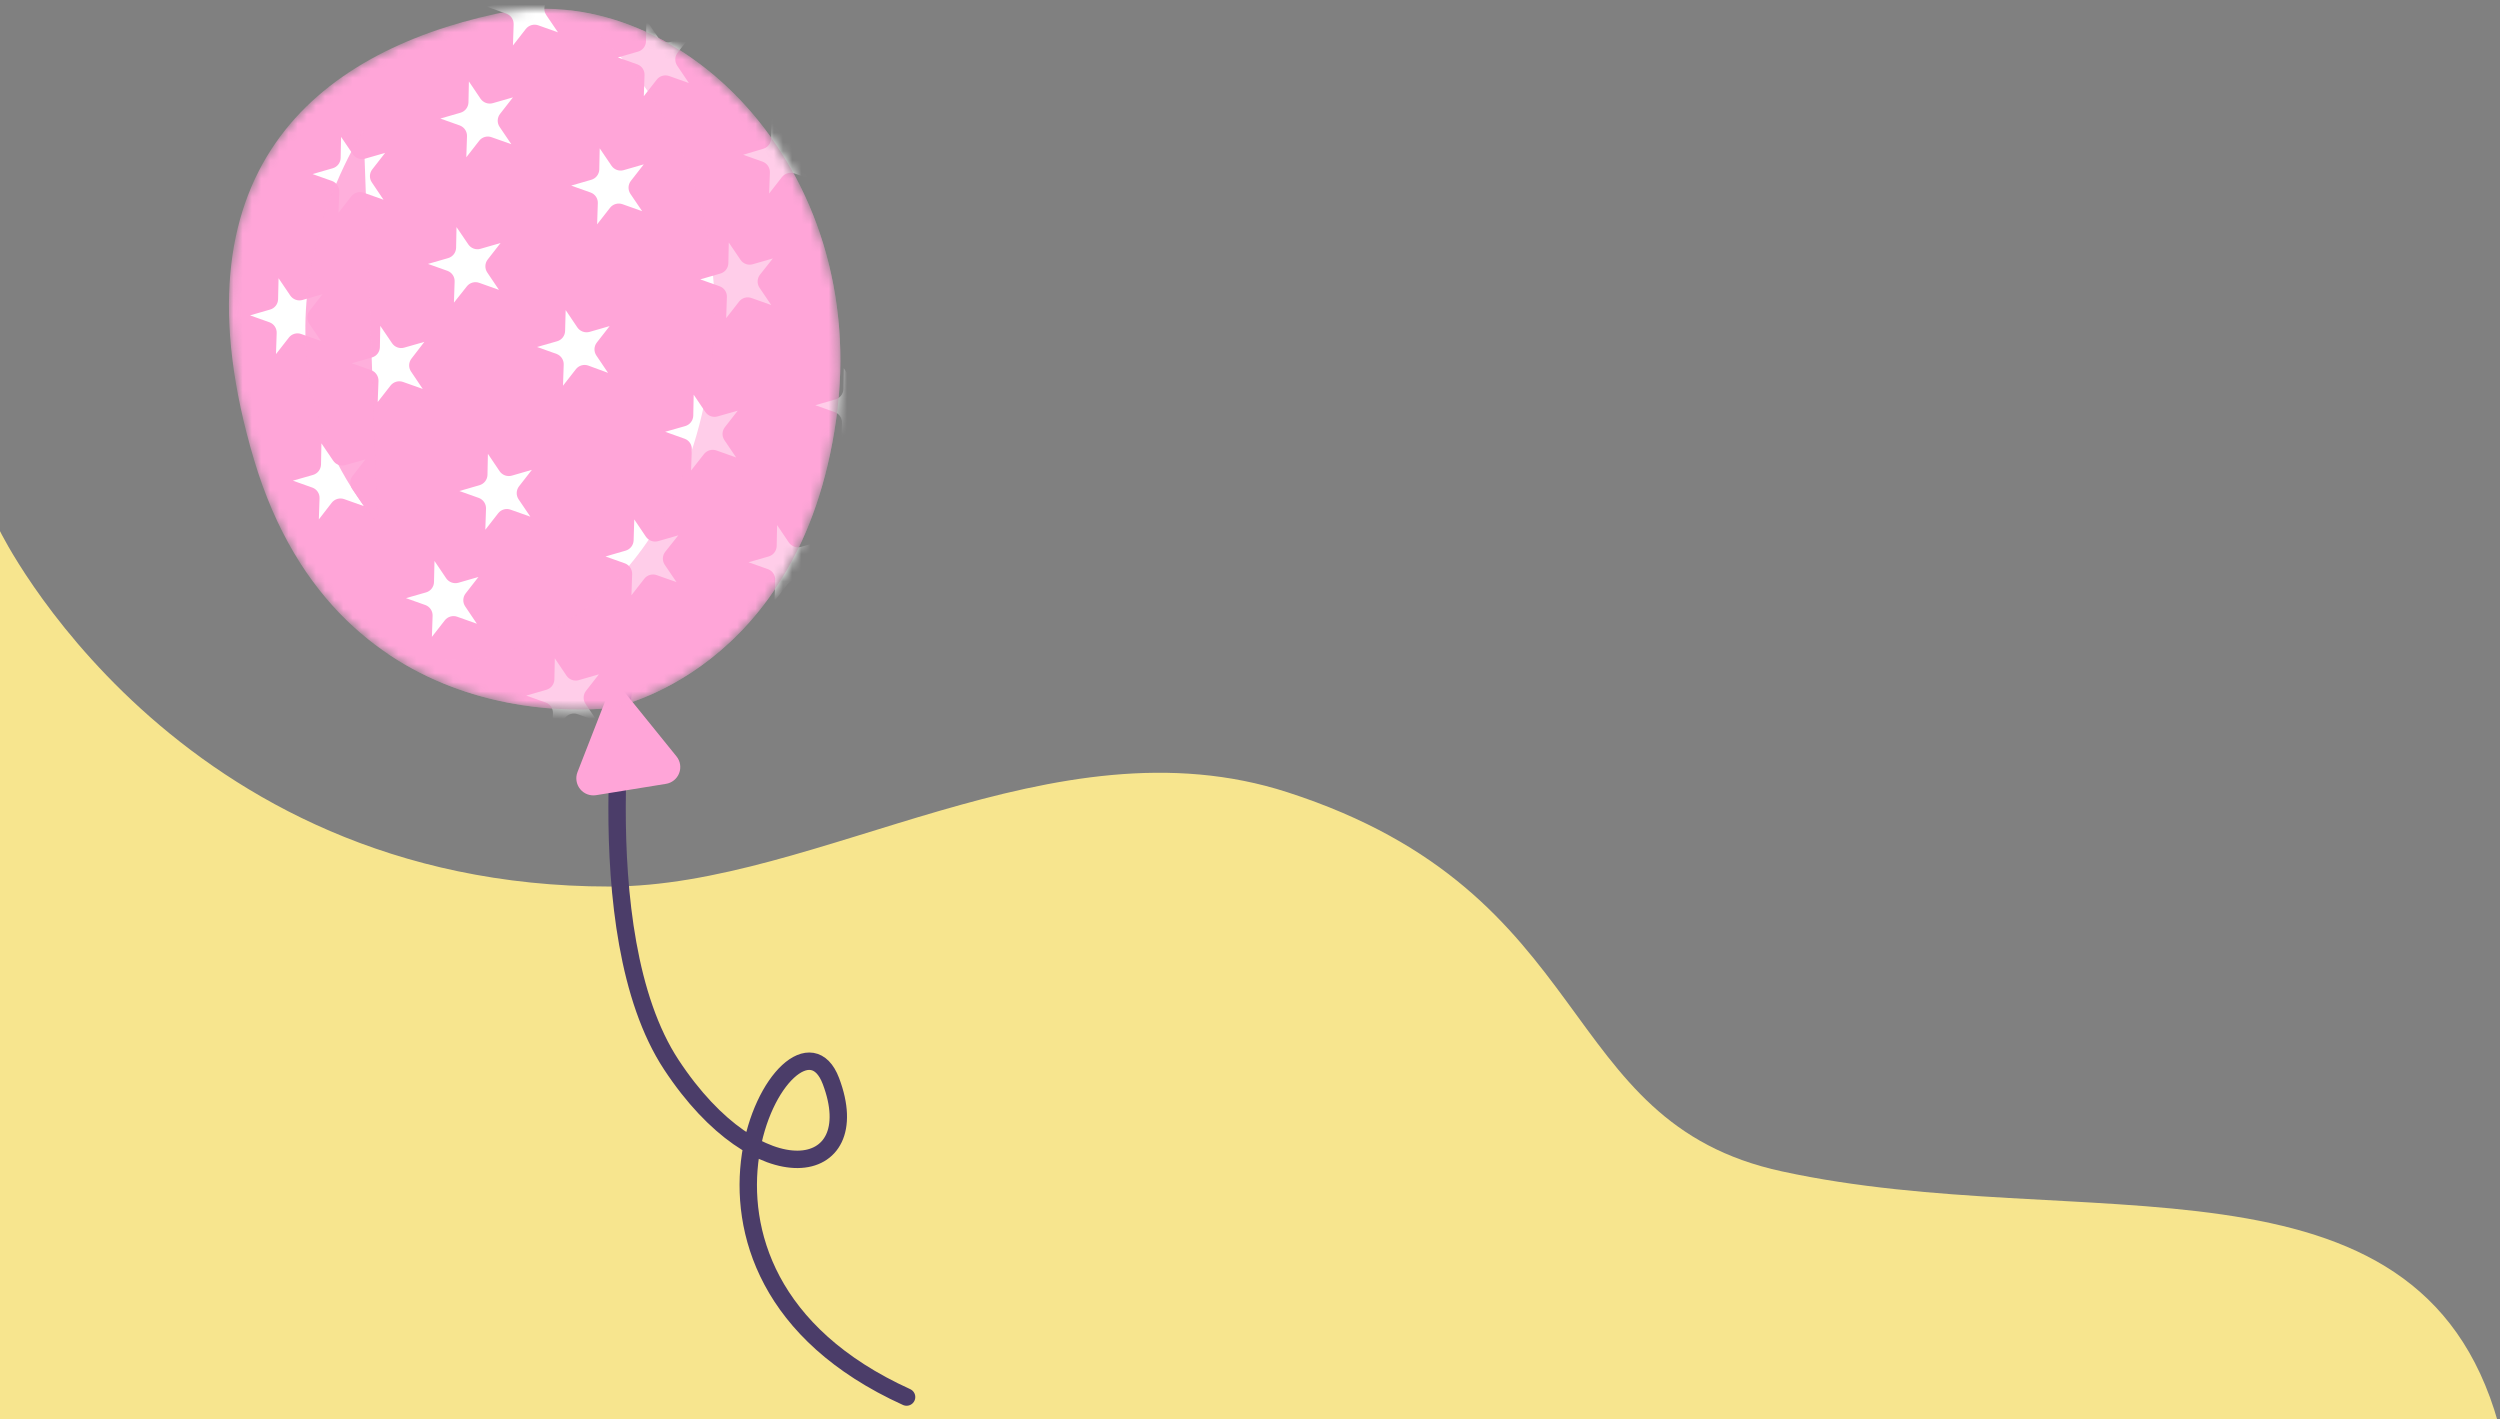 <?xml version="1.0" encoding="UTF-8"?> <svg xmlns="http://www.w3.org/2000/svg" width="273" height="155" viewBox="0 0 273 155" fill="none"><rect x="0" y="0" width="273" height="155" fill="#808080" stroke="none"/><path d="M0 58C0 58 18.87 96.81 66.56 96.81C89.48 96.81 114.99 78.22 140.61 86.52C174.9 97.61 169.55 122.52 194.61 127.92C227.27 135.02 264.04 124.21 272.8 155.37H0V58Z" fill="#F7E58E"></path><path d="M68.618 70.821C68.618 70.821 63.762 101.767 73.314 116.275C82.866 130.782 94.769 128.713 90.738 118.054C86.706 107.395 68.595 138.753 98.999 152.558" stroke="#4B3D69" stroke-width="1.9" stroke-linecap="round" stroke-linejoin="round"></path><path d="M67.031 74.136L63.06 84.321C62.942 84.627 62.906 84.958 62.957 85.282C63.008 85.606 63.143 85.91 63.349 86.165C63.555 86.42 63.824 86.616 64.13 86.733C64.436 86.85 64.768 86.885 65.091 86.833L72.727 85.596C73.048 85.545 73.35 85.409 73.602 85.204C73.854 84.999 74.048 84.73 74.164 84.426C74.28 84.122 74.314 83.793 74.263 83.472C74.212 83.151 74.077 82.848 73.872 82.596L67.031 74.136Z" fill="#FFA5D8"></path><mask id="mask0_34_12141" style="mask-type:luminance" maskUnits="userSpaceOnUse" x="25" y="0" width="67" height="78"><path d="M66.886 77.275C66.886 77.275 37.108 81.65 27.739 50.2C18.37 18.749 34.481 5.792 54.157 1.509C73.834 -2.775 95.213 18.253 91.304 45.855C87.394 73.457 66.886 77.275 66.886 77.275Z" fill="white"></path></mask><g mask="url(#mask0_34_12141)"><path d="M66.886 77.274C66.886 77.274 37.108 81.649 27.739 50.199C18.37 18.748 34.481 5.791 54.157 1.508C73.834 -2.776 95.213 18.252 91.304 45.854C87.394 73.456 66.886 77.274 66.886 77.274Z" fill="#FFA5D8"></path><path d="M51.203 8.892L52.478 10.785C52.623 10.995 52.83 11.153 53.069 11.24C53.309 11.326 53.569 11.335 53.814 11.266L56.013 10.633L54.608 12.434C54.45 12.635 54.36 12.881 54.35 13.136C54.341 13.391 54.413 13.643 54.555 13.855L55.838 15.748L53.685 14.985C53.446 14.896 53.186 14.886 52.941 14.956C52.697 15.026 52.481 15.172 52.325 15.374L50.921 17.176L50.997 14.885C51.007 14.634 50.939 14.387 50.802 14.176C50.665 13.966 50.467 13.803 50.233 13.71L48.088 12.946L50.279 12.312C50.524 12.242 50.74 12.097 50.898 11.896C51.056 11.697 51.146 11.452 51.157 11.197L51.203 8.892Z" fill="white"></path><path d="M70.589 2.202L71.872 4.096C72.013 4.308 72.217 4.469 72.456 4.557C72.695 4.645 72.956 4.654 73.2 4.584L75.399 3.951L73.994 5.753C73.837 5.954 73.748 6.2 73.74 6.455C73.732 6.71 73.805 6.962 73.948 7.173L75.224 9.066L73.078 8.303C72.837 8.217 72.576 8.209 72.33 8.28C72.085 8.351 71.868 8.498 71.711 8.7L70.306 10.502L70.383 8.211C70.396 7.96 70.329 7.71 70.192 7.499C70.055 7.288 69.854 7.125 69.619 7.035L67.474 6.272L69.673 5.638C69.918 5.568 70.135 5.422 70.292 5.22C70.449 5.018 70.537 4.771 70.543 4.516L70.589 2.202Z" fill="white"></path><path d="M30.42 30.384L31.695 32.27C31.838 32.481 32.044 32.643 32.284 32.73C32.524 32.818 32.785 32.828 33.031 32.758L35.223 32.125L33.818 33.927C33.662 34.129 33.574 34.374 33.565 34.629C33.557 34.884 33.629 35.135 33.772 35.347L35.055 37.24L32.901 36.477C32.663 36.388 32.402 36.378 32.158 36.448C31.913 36.518 31.698 36.665 31.542 36.866L30.137 38.668L30.214 36.377C30.225 36.126 30.157 35.878 30.02 35.667C29.883 35.456 29.684 35.294 29.45 35.202L27.305 34.438L29.496 33.804C29.741 33.735 29.957 33.59 30.113 33.389C30.27 33.189 30.358 32.944 30.366 32.69L30.42 30.384Z" fill="white"></path><path d="M56.296 -3.349L57.571 -1.455C57.714 -1.243 57.92 -1.082 58.16 -0.994C58.4 -0.907 58.661 -0.897 58.907 -0.966L61.106 -1.6L59.701 0.217C59.543 0.418 59.453 0.663 59.443 0.918C59.434 1.174 59.505 1.425 59.648 1.637L60.931 3.531L58.785 2.767C58.544 2.681 58.283 2.673 58.037 2.745C57.792 2.816 57.575 2.963 57.418 3.164L56.013 4.966L56.09 2.676C56.101 2.425 56.033 2.176 55.896 1.965C55.759 1.755 55.56 1.592 55.326 1.5L53.181 0.736L55.372 0.103C55.618 0.032 55.835 -0.115 55.993 -0.316C56.151 -0.518 56.241 -0.764 56.25 -1.02L56.296 -3.349Z" fill="white"></path><path d="M37.245 14.946L38.528 16.84C38.67 17.052 38.876 17.214 39.116 17.302C39.356 17.39 39.618 17.399 39.864 17.328L42.055 16.695L40.651 18.497C40.494 18.698 40.404 18.944 40.396 19.199C40.388 19.455 40.461 19.706 40.605 19.917L41.88 21.811L39.734 21.047C39.495 20.959 39.233 20.949 38.987 21.019C38.742 21.089 38.525 21.235 38.367 21.436L36.963 23.238L37.047 20.948C37.058 20.697 36.99 20.448 36.853 20.238C36.716 20.027 36.517 19.864 36.283 19.772L34.13 19.008L36.329 18.375C36.575 18.305 36.792 18.158 36.948 17.956C37.105 17.754 37.193 17.508 37.199 17.252L37.245 14.946Z" fill="white"></path><path d="M49.852 24.796L51.134 26.682C51.275 26.894 51.48 27.055 51.719 27.143C51.958 27.231 52.218 27.241 52.463 27.171L54.662 26.537L53.257 28.339C53.1 28.54 53.011 28.786 53.003 29.041C52.995 29.297 53.068 29.548 53.211 29.759L54.486 31.652L52.341 30.889C52.101 30.8 51.839 30.789 51.593 30.859C51.347 30.929 51.13 31.076 50.974 31.278L49.569 33.05L49.645 30.759C49.659 30.508 49.592 30.258 49.455 30.047C49.318 29.836 49.117 29.673 48.882 29.583L46.736 28.82L48.935 28.186C49.179 28.116 49.395 27.97 49.551 27.77C49.707 27.569 49.796 27.325 49.806 27.071L49.852 24.796Z" fill="white"></path><path d="M41.528 35.585L42.811 37.478C42.954 37.69 43.161 37.85 43.401 37.937C43.641 38.023 43.902 38.031 44.147 37.96L46.339 37.333L44.934 39.158C44.777 39.36 44.688 39.606 44.679 39.861C44.671 40.116 44.744 40.367 44.888 40.578L46.163 42.472L44.017 41.709C43.778 41.623 43.517 41.614 43.272 41.684C43.027 41.754 42.809 41.899 42.651 42.098L41.246 43.9L41.33 41.609C41.339 41.359 41.27 41.111 41.133 40.901C40.997 40.691 40.799 40.527 40.566 40.433L38.413 39.67L40.612 39.036C40.857 38.968 41.074 38.823 41.231 38.622C41.387 38.421 41.476 38.176 41.483 37.921L41.528 35.585Z" fill="white"></path><path d="M53.279 49.558L54.554 51.451C54.697 51.663 54.904 51.824 55.143 51.912C55.383 51.999 55.645 52.009 55.891 51.94L58.082 51.306L56.677 53.108C56.521 53.31 56.433 53.556 56.425 53.811C56.416 54.066 56.489 54.317 56.631 54.528L57.914 56.422L55.761 55.658C55.522 55.569 55.262 55.559 55.017 55.63C54.773 55.7 54.557 55.846 54.402 56.048L52.997 57.85L53.073 55.559C53.084 55.308 53.017 55.06 52.88 54.849C52.743 54.638 52.544 54.475 52.31 54.383L50.164 53.62L52.355 52.986C52.6 52.916 52.817 52.77 52.974 52.57C53.132 52.37 53.222 52.126 53.233 51.871L53.279 49.558Z" fill="white"></path><path d="M69.26 56.719L70.535 58.612C70.68 58.822 70.887 58.981 71.126 59.067C71.366 59.153 71.626 59.162 71.871 59.093L74.07 58.46L72.643 60.254C72.485 60.455 72.394 60.7 72.385 60.955C72.375 61.211 72.447 61.462 72.589 61.674L73.872 63.568L71.719 62.804C71.48 62.718 71.22 62.709 70.976 62.779C70.732 62.849 70.516 62.994 70.36 63.194L68.955 64.996L69.031 62.705C69.04 62.454 68.971 62.207 68.835 61.996C68.698 61.786 68.5 61.623 68.268 61.529L66.122 60.766L68.313 60.132C68.558 60.062 68.775 59.916 68.932 59.716C69.09 59.516 69.18 59.271 69.192 59.017L69.26 56.719Z" fill="white"></path><path d="M65.488 16.198L66.771 18.092C66.912 18.304 67.117 18.465 67.356 18.553C67.594 18.641 67.855 18.651 68.1 18.581L70.299 17.947L68.894 19.749C68.737 19.95 68.647 20.195 68.637 20.45C68.628 20.705 68.699 20.957 68.84 21.169L70.123 23.062L67.977 22.299C67.737 22.213 67.475 22.205 67.23 22.276C66.984 22.347 66.768 22.494 66.611 22.696L65.206 24.498L65.282 22.207C65.296 21.956 65.229 21.706 65.092 21.495C64.954 21.284 64.754 21.122 64.519 21.031L62.373 20.268L64.564 19.634C64.81 19.564 65.028 19.417 65.185 19.215C65.343 19.014 65.433 18.767 65.442 18.512L65.488 16.198Z" fill="white"></path><path d="M35.1 48.412L36.382 50.306C36.523 50.517 36.729 50.678 36.968 50.764C37.207 50.851 37.467 50.859 37.711 50.787L39.91 50.161L38.505 51.963C38.349 52.163 38.259 52.407 38.25 52.66C38.24 52.914 38.311 53.164 38.452 53.375L39.734 55.269L37.589 54.505C37.348 54.419 37.087 54.411 36.841 54.482C36.596 54.554 36.379 54.701 36.222 54.902L34.817 56.719L34.894 54.429C34.907 54.177 34.84 53.928 34.703 53.717C34.566 53.505 34.365 53.343 34.13 53.253L31.984 52.489L34.176 51.863C34.422 51.793 34.639 51.646 34.797 51.444C34.955 51.243 35.044 50.997 35.054 50.741L35.1 48.412Z" fill="white"></path><path d="M79.583 26.483L80.866 28.377C81.008 28.587 81.214 28.746 81.452 28.832C81.691 28.919 81.95 28.928 82.194 28.858L84.393 28.224L82.988 29.996C82.831 30.197 82.742 30.442 82.732 30.697C82.722 30.952 82.793 31.203 82.935 31.416L84.218 33.309L82.072 32.546C81.833 32.457 81.571 32.446 81.325 32.516C81.079 32.586 80.862 32.733 80.705 32.935L79.3 34.737L79.377 32.447C79.39 32.195 79.324 31.946 79.186 31.735C79.049 31.523 78.849 31.361 78.613 31.271L76.468 30.507L78.667 29.873C78.911 29.803 79.126 29.657 79.282 29.457C79.439 29.257 79.528 29.012 79.537 28.759L79.583 26.483Z" fill="white"></path><path d="M92.143 40.203L93.418 42.089C93.561 42.301 93.767 42.462 94.007 42.55C94.247 42.637 94.508 42.647 94.754 42.578L96.945 41.944L95.548 43.738C95.392 43.94 95.304 44.186 95.296 44.441C95.287 44.696 95.36 44.947 95.502 45.158L96.785 47.052L94.632 46.288C94.393 46.2 94.133 46.19 93.888 46.26C93.644 46.33 93.428 46.476 93.273 46.678L91.868 48.48L91.944 46.189C91.955 45.938 91.888 45.69 91.751 45.479C91.614 45.268 91.415 45.105 91.181 45.013L89.035 44.25L91.227 43.616C91.471 43.546 91.688 43.401 91.845 43.2C92.003 43 92.094 42.756 92.105 42.501L92.143 40.203Z" fill="white"></path><path d="M84.272 12.847L85.554 14.74C85.698 14.951 85.904 15.112 86.144 15.198C86.384 15.285 86.645 15.293 86.89 15.221L89.082 14.595L87.677 16.39C87.521 16.591 87.433 16.837 87.424 17.092C87.416 17.347 87.489 17.598 87.631 17.81L88.906 19.703L86.761 18.94C86.521 18.854 86.26 18.845 86.015 18.915C85.77 18.985 85.553 19.13 85.394 19.329L83.989 21.131L84.073 18.84C84.082 18.59 84.013 18.343 83.877 18.132C83.74 17.922 83.542 17.759 83.309 17.665L81.156 16.901L83.332 16.252C83.578 16.184 83.794 16.038 83.951 15.838C84.108 15.637 84.196 15.392 84.203 15.137L84.272 12.847Z" fill="white"></path><path d="M47.446 61.255L48.721 63.148C48.865 63.359 49.071 63.52 49.311 63.607C49.551 63.695 49.812 63.705 50.058 63.637L52.249 63.003L50.844 64.805C50.689 65.006 50.601 65.251 50.593 65.504C50.584 65.758 50.656 66.007 50.798 66.218L52.073 68.112L49.928 67.348C49.688 67.262 49.428 67.255 49.184 67.326C48.94 67.397 48.724 67.544 48.569 67.745L47.164 69.547L47.24 67.256C47.251 67.005 47.184 66.757 47.047 66.546C46.91 66.335 46.711 66.172 46.477 66.08L44.331 65.317L46.522 64.691C46.768 64.621 46.985 64.474 47.142 64.272C47.298 64.07 47.386 63.824 47.393 63.568L47.446 61.255Z" fill="white"></path><path d="M61.77 33.859L63.045 35.753C63.189 35.964 63.395 36.124 63.635 36.212C63.875 36.3 64.136 36.31 64.382 36.242L66.573 35.608L65.168 37.41C65.013 37.611 64.925 37.855 64.917 38.109C64.908 38.362 64.98 38.612 65.122 38.822L66.397 40.716L64.244 39.922C64.005 39.836 63.744 39.829 63.5 39.9C63.256 39.971 63.041 40.118 62.885 40.319L61.48 42.121L61.556 39.83C61.568 39.579 61.5 39.331 61.363 39.12C61.226 38.909 61.027 38.746 60.793 38.654L58.648 37.891L60.839 37.265C61.085 37.195 61.302 37.048 61.458 36.846C61.615 36.644 61.703 36.398 61.709 36.142L61.77 33.859Z" fill="white"></path><path d="M75.75 43.098L77.025 44.991C77.168 45.202 77.375 45.363 77.615 45.449C77.855 45.536 78.116 45.544 78.361 45.472L80.56 44.846L79.155 46.648C78.999 46.848 78.91 47.092 78.9 47.346C78.891 47.599 78.961 47.849 79.102 48.061L80.385 49.954L78.239 49.191C77.999 49.105 77.737 49.097 77.492 49.168C77.246 49.239 77.029 49.386 76.872 49.588L75.468 51.374L75.544 49.084C75.557 48.833 75.49 48.585 75.353 48.375C75.215 48.165 75.015 48.004 74.78 47.916L72.635 47.152L74.834 46.526C75.078 46.453 75.293 46.306 75.449 46.104C75.605 45.903 75.694 45.658 75.704 45.404L75.75 43.098Z" fill="white"></path><path d="M84.859 57.338L86.135 59.231C86.278 59.443 86.484 59.604 86.724 59.692C86.963 59.78 87.225 59.79 87.471 59.72L89.67 59.086L88.265 60.888C88.108 61.089 88.018 61.335 88.008 61.59C87.999 61.845 88.07 62.096 88.211 62.309L89.494 64.202L87.349 63.438C87.109 63.349 86.847 63.339 86.601 63.409C86.355 63.479 86.138 63.626 85.982 63.828L84.577 65.63L84.653 63.339C84.665 63.088 84.598 62.839 84.461 62.628C84.324 62.417 84.124 62.255 83.89 62.163L81.744 61.4L83.936 60.766C84.18 60.696 84.397 60.55 84.554 60.35C84.712 60.15 84.803 59.906 84.814 59.651L84.859 57.338Z" fill="white"></path><path d="M60.586 71.891L61.861 73.784C62.004 73.996 62.21 74.157 62.45 74.245C62.69 74.332 62.951 74.342 63.197 74.273L65.396 73.639L63.991 75.441C63.833 75.642 63.743 75.887 63.733 76.142C63.724 76.398 63.795 76.649 63.938 76.861L65.221 78.755L63.075 77.991C62.834 77.905 62.573 77.897 62.327 77.969C62.082 78.04 61.865 78.187 61.708 78.388L60.303 80.19L60.38 77.9C60.391 77.649 60.323 77.4 60.186 77.189C60.05 76.979 59.85 76.816 59.616 76.724L57.471 75.96L59.662 75.326C59.908 75.256 60.125 75.109 60.283 74.908C60.441 74.706 60.531 74.46 60.54 74.204L60.586 71.891Z" fill="white"></path><g style="mix-blend-mode:multiply" opacity="0.56"><path d="M62.128 1.118C72.696 8.754 79.98 23.261 77.559 40.387C73.65 67.996 53.126 71.799 53.126 71.799C49.523 72.181 45.884 72.037 42.322 71.371C53.852 79.175 66.87 77.273 66.87 77.273C66.87 77.273 87.379 73.456 91.303 45.854C94.686 21.97 79.132 3.019 62.128 1.118Z" fill="#FFA5D8"></path></g><g style="mix-blend-mode:screen" opacity="0.89"><path d="M41.23 57.124C24.432 37.112 39.703 14.244 39.703 14.244L41.23 57.124Z" fill="#FFA5D8"></path></g></g></svg> 